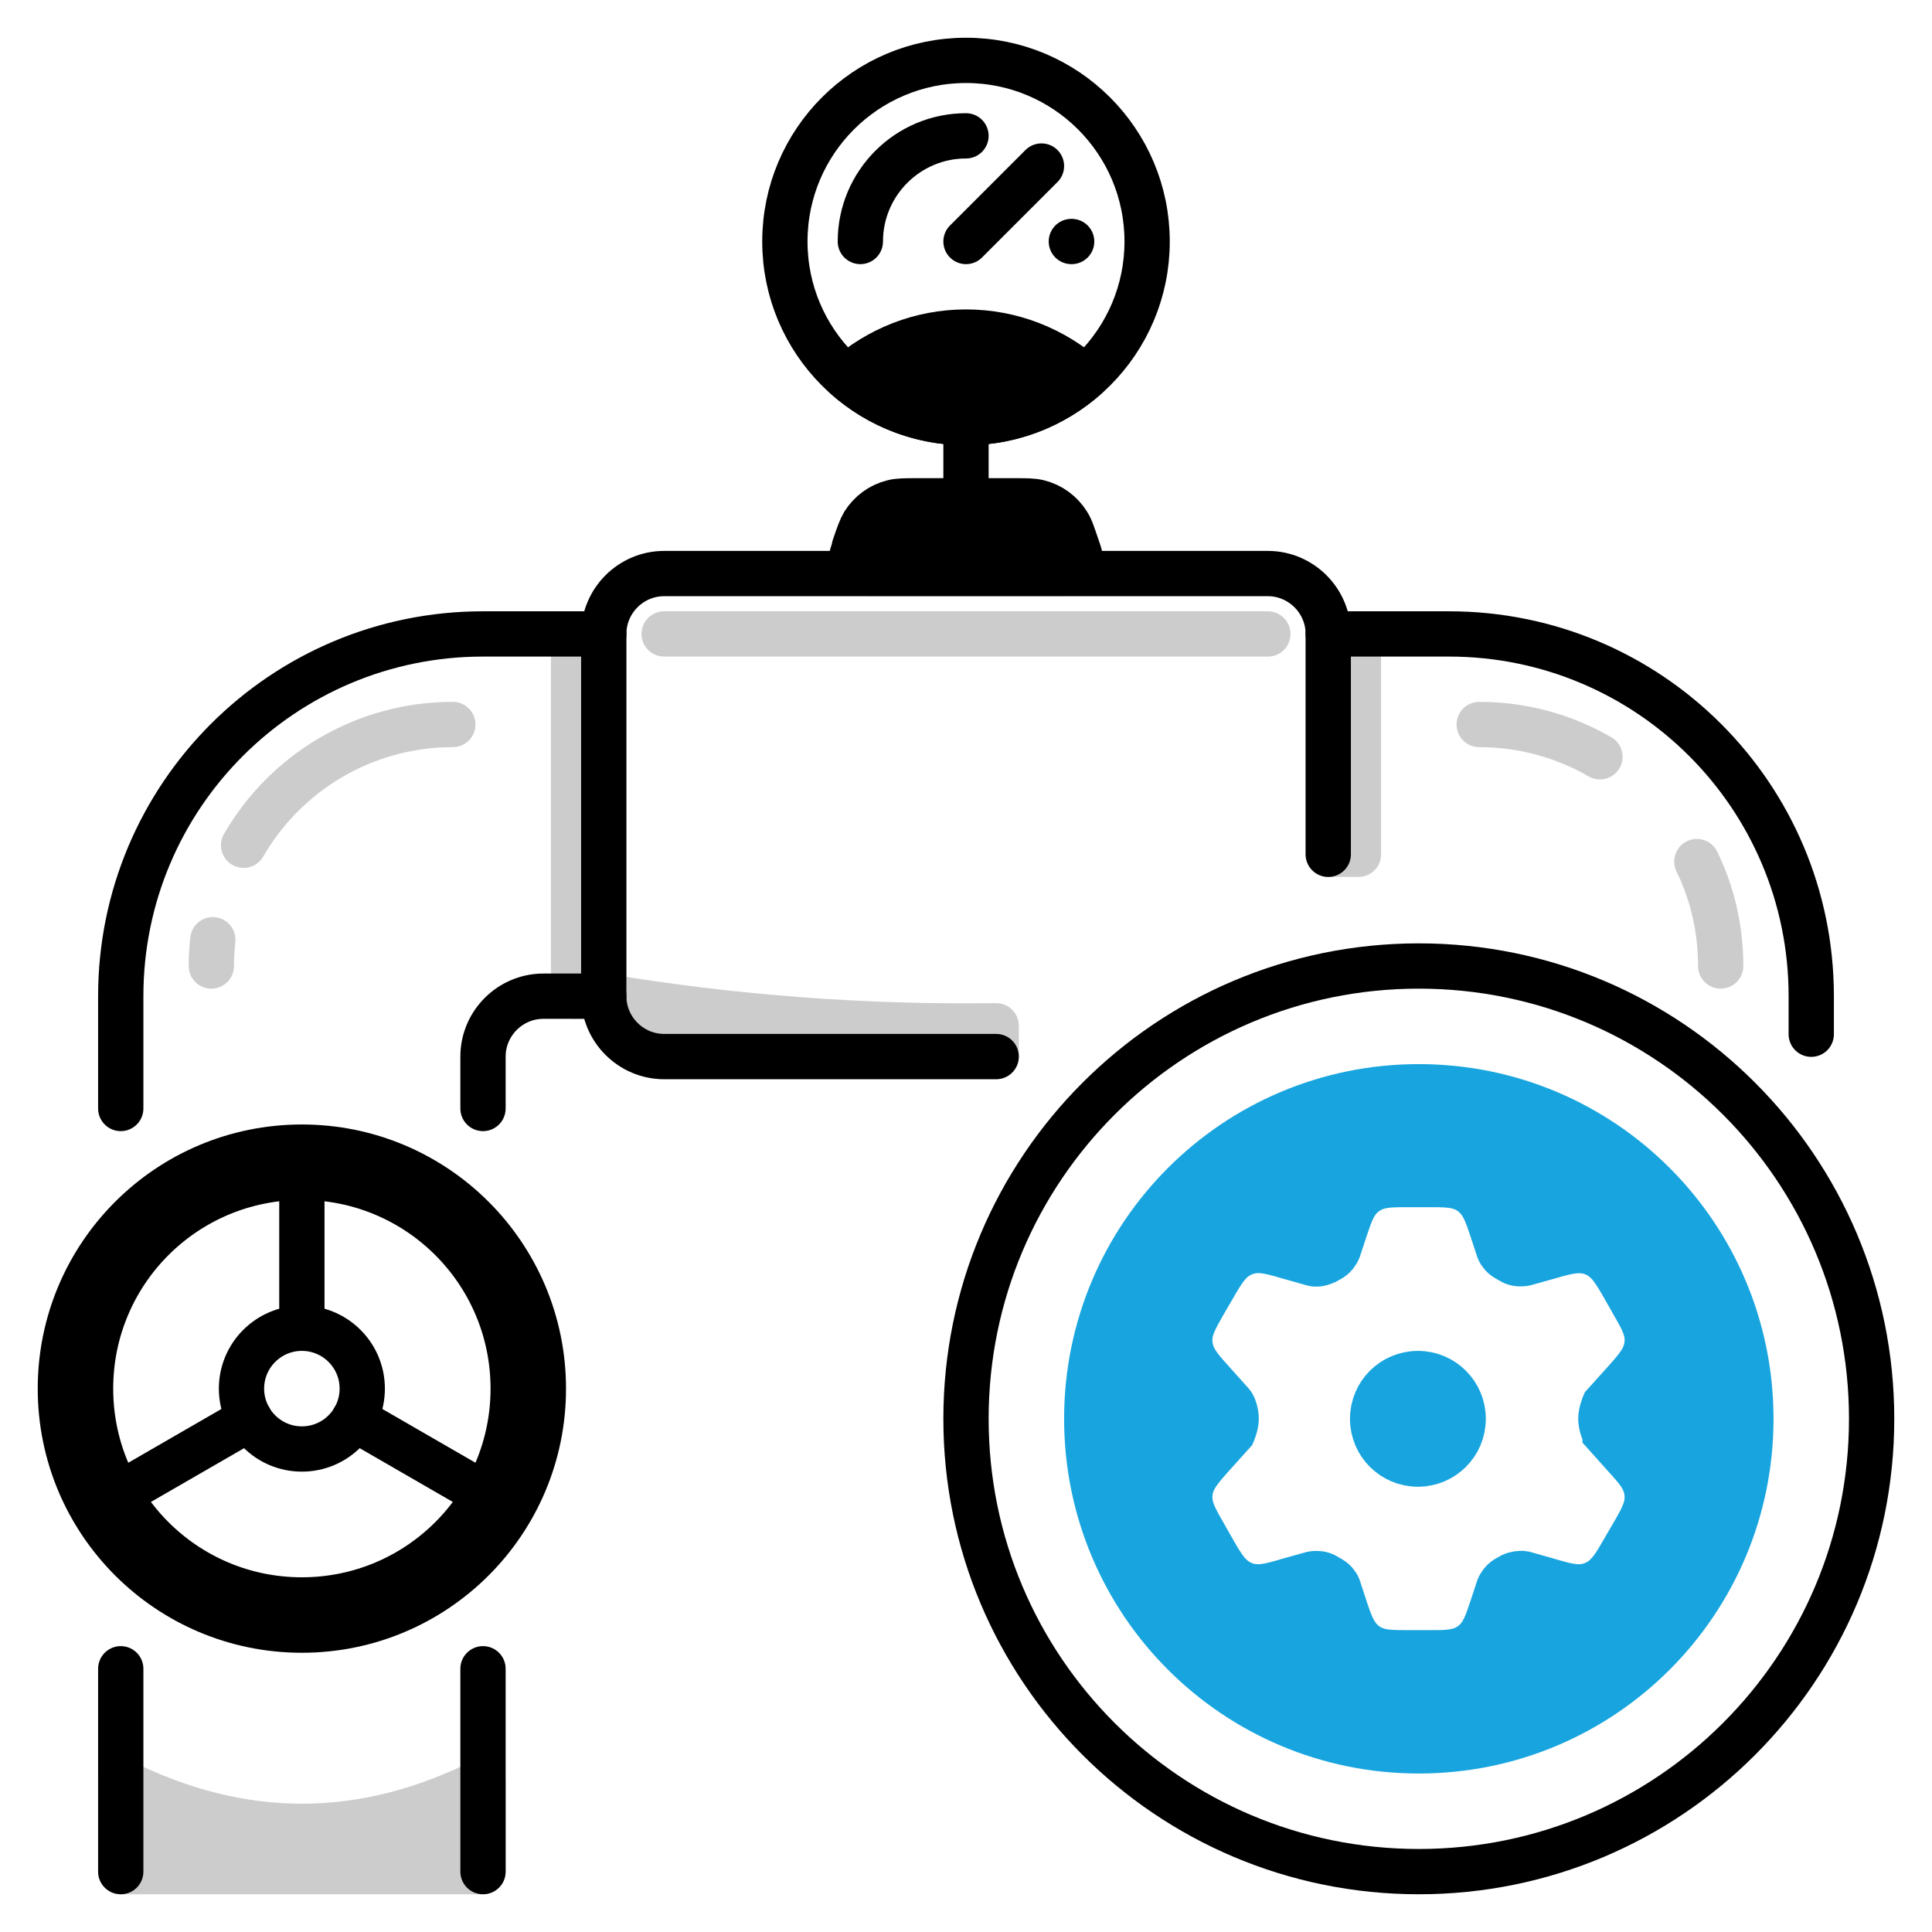 <?xml version="1.0" encoding="UTF-8"?>
<svg xmlns="http://www.w3.org/2000/svg" width="64" height="64" viewBox="0 0 64 64" fill="none">
  <g opacity="0.2">
    <path d="M20 21H19V33H20V21Z" fill="black" stroke="black" stroke-width="1.5" stroke-linecap="round" stroke-linejoin="round"></path>
    <path d="M45 21H44V28.3H45V21Z" fill="black" stroke="black" stroke-width="1.5" stroke-linecap="round" stroke-linejoin="round"></path>
    <path d="M16 59C12 61 8 61 4 59V62H16V59Z" fill="black" stroke="black" stroke-width="1.5" stroke-linecap="round" stroke-linejoin="round"></path>
    <path d="M33 33.98C28.67 34.04 24.33 33.72 20 33C20 34.1 20.9 35 22 35H33V33.98Z" fill="black" stroke="black" stroke-width="1.5" stroke-linecap="round" stroke-linejoin="round"></path>
    <path d="M8.07 28C9.45 25.61 12.04 24 15 24" stroke="black" stroke-width="1.5" stroke-linecap="round" stroke-linejoin="round"></path>
    <path d="M7 32C7 31.71 7.02 31.42 7.05 31.13" stroke="black" stroke-width="1.5" stroke-linecap="round" stroke-linejoin="round"></path>
    <path d="M53 25.07C51.82 24.39 50.46 24 49 24" stroke="black" stroke-width="1.5" stroke-linecap="round" stroke-linejoin="round"></path>
    <path d="M57 32C57 30.76 56.72 29.58 56.21 28.54" stroke="black" stroke-width="1.5" stroke-linecap="round" stroke-linejoin="round"></path>
    <path d="M22 21H42" stroke="black" stroke-width="1.5" stroke-linecap="round" stroke-linejoin="round"></path>
  </g>
  <path d="M16 36.72V35C16 33.9 16.9 33 18 33H20" stroke="black" stroke-width="1.5" stroke-linecap="round" stroke-linejoin="round"></path>
  <path d="M16 62V55.28" stroke="black" stroke-width="1.5" stroke-linecap="round" stroke-linejoin="round"></path>
  <path d="M4 55.28V62" stroke="black" stroke-width="1.5" stroke-linecap="round" stroke-linejoin="round"></path>
  <path d="M20 21H16C9.37 21 4 26.37 4 33V36.72" stroke="black" stroke-width="1.5" stroke-linecap="round" stroke-linejoin="round"></path>
  <path d="M60 34.26V33C60 26.37 54.63 21 48 21H44" stroke="black" stroke-width="1.5" stroke-linecap="round" stroke-linejoin="round"></path>
  <path d="M28.31 18.12C28.24 18.34 28.2 18.45 28.2 18.54C28.2 18.73 28.33 18.9 28.5 18.96C28.58 18.99 28.7 18.99 28.93 18.99H35.06C35.29 18.99 35.41 18.99 35.49 18.96C35.67 18.89 35.79 18.72 35.79 18.54C35.79 18.45 35.76 18.34 35.68 18.12C35.54 17.71 35.48 17.51 35.37 17.34C35.15 16.99 34.81 16.74 34.41 16.64C34.22 16.59 34.01 16.59 33.58 16.59H30.4C29.97 16.59 29.76 16.59 29.57 16.64C29.17 16.74 28.83 16.99 28.61 17.34C28.51 17.51 28.44 17.71 28.3 18.12H28.31Z" fill="black" stroke="black" stroke-width="1.5" stroke-linecap="round" stroke-linejoin="round"></path>
  <path d="M32 14C35.314 14 38 11.314 38 8C38 4.686 35.314 2 32 2C28.686 2 26 4.686 26 8C26 11.314 28.686 14 32 14Z" stroke="black" stroke-width="1.5" stroke-linecap="round" stroke-linejoin="round"></path>
  <path d="M28.5 8C28.5 6.07 30.07 4.5 32 4.5" stroke="black" stroke-width="1.5" stroke-linecap="round" stroke-linejoin="round"></path>
  <path d="M32 8L34.5 5.5" stroke="black" stroke-width="1.5" stroke-linecap="round" stroke-linejoin="round"></path>
  <path d="M35.5 8H35.49" stroke="black" stroke-width="1.5" stroke-linecap="round" stroke-linejoin="round"></path>
  <path d="M35.96 12.5C34.9 11.57 33.52 11 32 11C30.48 11 29.1 11.57 28.04 12.5C29.1 13.43 30.48 14 32 14C33.52 14 34.9 13.43 35.96 12.5Z" fill="black" stroke="black" stroke-width="1.5" stroke-linecap="round" stroke-linejoin="round"></path>
  <path d="M33 35H22C20.9 35 20 34.1 20 33V21C20 19.9 20.9 19 22 19H42C43.1 19 44 19.9 44 21V28.3" stroke="black" stroke-width="1.5" stroke-linecap="round" stroke-linejoin="round"></path>
  <path d="M10 38C5.58 38 2 41.58 2 46C2 50.42 5.58 54 10 54C14.42 54 18 50.42 18 46C18 41.58 14.42 38 10 38ZM10 53C6.13 53 3 49.87 3 46C3 42.13 6.13 39 10 39C13.87 39 17 42.13 17 46C17 49.87 13.87 53 10 53Z" fill="black" stroke="black" stroke-width="1.5" stroke-linecap="round" stroke-linejoin="round"></path>
  <path d="M10 48C11.105 48 12 47.105 12 46C12 44.895 11.105 44 10 44C8.895 44 8 44.895 8 46C8 47.105 8.895 48 10 48Z" stroke="black" stroke-width="1.5" stroke-linecap="round" stroke-linejoin="round"></path>
  <path d="M10 44V39" stroke="black" stroke-width="1.5" stroke-linecap="round" stroke-linejoin="round"></path>
  <path d="M3.94 49.5L8.27 47" stroke="black" stroke-width="1.5" stroke-linecap="round" stroke-linejoin="round"></path>
  <path d="M16.06 49.5L11.73 47" stroke="black" stroke-width="1.5" stroke-linecap="round" stroke-linejoin="round"></path>
  <path d="M47 62C55.284 62 62 55.284 62 47C62 38.716 55.284 32 47 32C38.716 32 32 38.716 32 47C32 55.284 38.716 62 47 62Z" stroke="black" stroke-width="1.5" stroke-linecap="round" stroke-linejoin="round"></path>
  <path d="M32 16.6V14" stroke="black" stroke-width="1.5" stroke-linecap="round" stroke-linejoin="round"></path>
  <path d="M47 36C40.92 36 36 40.92 36 47C36 53.08 40.92 58 47 58C53.08 58 58 53.08 58 47C58 40.92 53.08 36 47 36ZM53.17 47.5L53.86 48.27C54.24 48.69 54.51 48.99 54.56 49.46C54.61 49.93 54.4 50.29 54.12 50.78L53.77 51.38C53.47 51.9 53.25 52.28 52.79 52.47C52.33 52.66 51.91 52.54 51.33 52.37L50.48 52.13C50.37 52.11 50.21 52.13 50.08 52.19L49.87 52.31C49.78 52.37 49.69 52.48 49.64 52.61L49.42 53.28C49.24 53.81 49.12 54.2 48.73 54.48C48.35 54.75 47.94 54.75 47.38 54.75H46.6C46.04 54.75 45.63 54.75 45.25 54.48C44.87 54.2 44.74 53.82 44.56 53.28L44.33 52.58C44.29 52.48 44.2 52.37 44.08 52.3L43.87 52.18C43.77 52.13 43.61 52.11 43.46 52.14L42.64 52.37C42.06 52.54 41.64 52.66 41.18 52.47C40.72 52.28 40.5 51.9 40.2 51.38L39.86 50.78C39.58 50.29 39.37 49.93 39.42 49.46C39.47 48.99 39.75 48.68 40.12 48.26L40.84 47.46C40.84 47.46 40.95 47.2 40.95 47C40.95 46.8 40.87 46.57 40.81 46.5L40.12 45.73C39.74 45.31 39.47 45 39.42 44.53C39.37 44.06 39.58 43.71 39.86 43.21L40.21 42.61C40.51 42.09 40.73 41.71 41.19 41.52C41.65 41.33 42.07 41.45 42.65 41.62L43.5 41.86C43.61 41.89 43.77 41.86 43.9 41.8L44.11 41.68C44.2 41.62 44.29 41.51 44.34 41.38L44.56 40.71C44.74 40.18 44.86 39.79 45.25 39.51C45.63 39.24 46.04 39.24 46.6 39.24H47.38C47.94 39.24 48.35 39.24 48.73 39.51C49.11 39.79 49.24 40.17 49.42 40.71L49.65 41.41C49.69 41.51 49.78 41.62 49.9 41.69L50.11 41.81C50.21 41.86 50.37 41.88 50.52 41.85L51.34 41.62C51.92 41.45 52.34 41.34 52.8 41.52C53.26 41.71 53.48 42.09 53.78 42.61L54.12 43.21C54.4 43.7 54.61 44.06 54.56 44.53C54.51 45 54.23 45.31 53.86 45.73L53.14 46.53C53.14 46.53 53.03 46.79 53.03 46.99C53.03 47.19 53.11 47.42 53.17 47.49V47.5Z" fill="#18A5DF" stroke="#18A5DF" stroke-width="1.5" stroke-miterlimit="10" stroke-linecap="round"></path>
  <path d="M48.47 47C48.47 47.83 47.8 48.5 46.97 48.5C46.14 48.5 45.47 47.83 45.47 47C45.47 46.17 46.14 45.5 46.97 45.5C47.8 45.5 48.47 46.17 48.47 47Z" fill="#18A5DF" stroke="#18A5DF" stroke-width="1.5" stroke-miterlimit="10" stroke-linecap="round"></path>
</svg>
